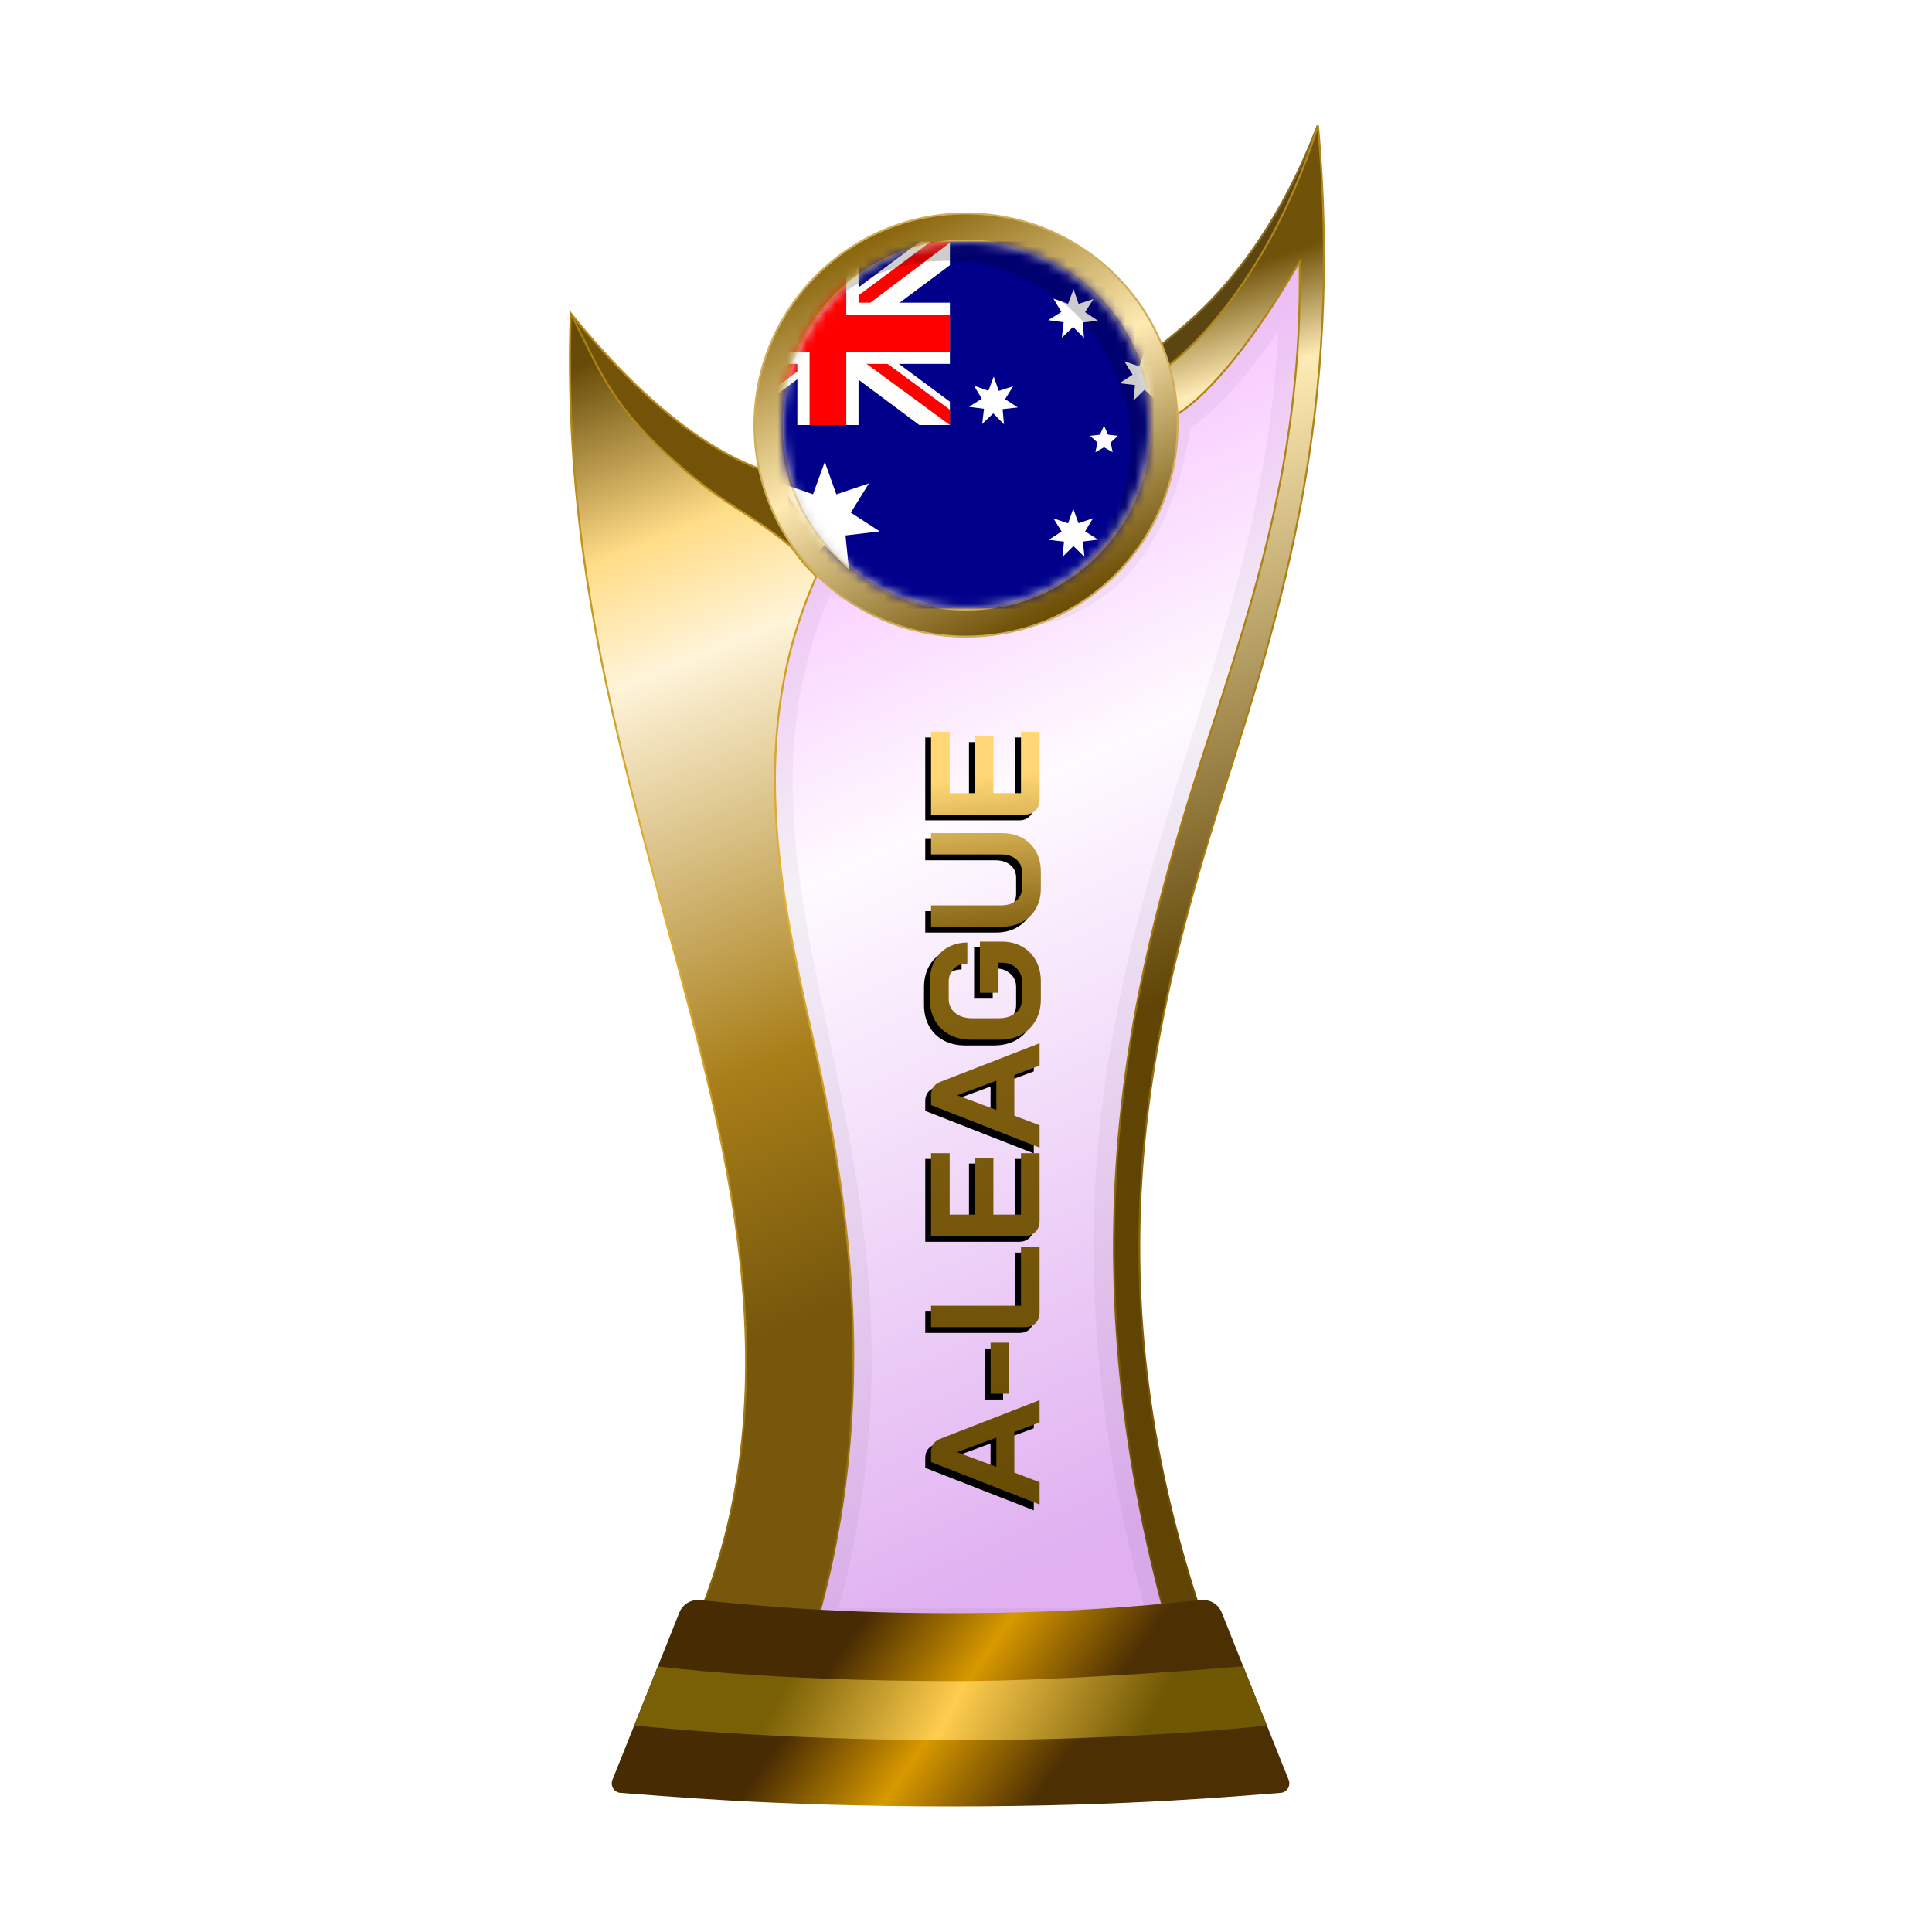 <?xml version="1.0" encoding="UTF-8"?>
<svg width="200px" height="200px" viewBox="0 0 200 200" version="1.1" xmlns="http://www.w3.org/2000/svg" xmlns:xlink="http://www.w3.org/1999/xlink">
    <title>australia_gold</title>
    <defs>
        <linearGradient x1="39.044%" y1="6.772%" x2="58.233%" y2="95.397%" id="linearGradient-1">
            <stop stop-color="#EE86FF" offset="0%"></stop>
            <stop stop-color="#FEF7FF" offset="37.799%"></stop>
            <stop stop-color="#CB7CE7" offset="100%"></stop>
        </linearGradient>
        <filter x="-9.2%" y="-7.0%" width="118.4%" height="110.5%" filterUnits="objectBoundingBox" id="filter-2">
            <feGaussianBlur stdDeviation="1" in="SourceGraphic"></feGaussianBlur>
        </filter>
        <linearGradient x1="50%" y1="9.706%" x2="53.008%" y2="57.196%" id="linearGradient-3">
            <stop stop-color="#705209" offset="0%"></stop>
            <stop stop-color="#FFEBB5" offset="15.683%"></stop>
            <stop stop-color="#5F4404" offset="100%"></stop>
        </linearGradient>
        <linearGradient x1="50.955%" y1="-0.323%" x2="51.506%" y2="94.957%" id="linearGradient-4">
            <stop stop-color="#B1871D" offset="0%"></stop>
            <stop stop-color="#A97D10" offset="47.712%"></stop>
            <stop stop-color="#6C4E04" offset="100%"></stop>
        </linearGradient>
        <linearGradient x1="48.684%" y1="0.016%" x2="56.281%" y2="77.617%" id="linearGradient-5">
            <stop stop-color="#664B08" offset="0%"></stop>
            <stop stop-color="#FFDC87" offset="19.473%"></stop>
            <stop stop-color="#FFF4D9" offset="32.378%"></stop>
            <stop stop-color="#A87E18" offset="74.156%"></stop>
            <stop stop-color="#76570C" offset="100%"></stop>
        </linearGradient>
        <linearGradient x1="52.298%" y1="-0.283%" x2="54.68%" y2="93.621%" id="linearGradient-6">
            <stop stop-color="#AA7E0F" offset="0%"></stop>
            <stop stop-color="#E4B337" offset="47.712%"></stop>
            <stop stop-color="#8C660B" offset="100%"></stop>
        </linearGradient>
        <linearGradient x1="29.723%" y1="45.927%" x2="71.412%" y2="54.64%" id="linearGradient-7">
            <stop stop-color="#472B03" offset="0%"></stop>
            <stop stop-color="#D89900" offset="49.166%"></stop>
            <stop stop-color="#4C2F03" offset="100%"></stop>
        </linearGradient>
        <linearGradient x1="22.357%" y1="48.161%" x2="82.774%" y2="51.797%" id="linearGradient-8">
            <stop stop-color="#795F05" offset="0%"></stop>
            <stop stop-color="#FFCD4E" offset="46.571%"></stop>
            <stop stop-color="#705703" offset="100%"></stop>
        </linearGradient>
        <linearGradient x1="15.322%" y1="11.29%" x2="60.493%" y2="100.18%" id="linearGradient-9">
            <stop stop-color="#88640A" offset="0%"></stop>
            <stop stop-color="#FFEAB2" offset="47.712%"></stop>
            <stop stop-color="#6B4D04" offset="100%"></stop>
        </linearGradient>
        <linearGradient x1="0%" y1="50.379%" x2="94.547%" y2="48.968%" id="linearGradient-10">
            <stop stop-color="#684C05" offset="0%"></stop>
            <stop stop-color="#846211" offset="78.543%"></stop>
            <stop stop-color="#FFD774" offset="100%"></stop>
        </linearGradient>
        <path d="M69.513,118.749 L65.307,118.749 L64.312,121.365 L62,121.365 L66.398,110.128 L67.394,110.128 C68.089,110.128 68.56,110.449 68.806,111.092 L72.803,121.365 L70.492,121.365 L69.513,118.749 Z M65.901,116.887 L68.919,116.887 L67.426,112.841 L67.41,112.841 L65.901,116.887 Z M73.472,116.293 L78.754,116.293 L78.754,118.187 L73.472,118.187 L73.472,116.293 Z M81.92,121.365 C81.449,121.365 81.069,121.232 80.781,120.964 C80.502,120.686 80.363,120.322 80.363,119.872 L80.363,110.128 L82.579,110.128 L82.579,119.439 L88.679,119.439 L88.679,121.365 L81.92,121.365 Z M91.358,121.365 C90.897,121.365 90.523,121.226 90.234,120.948 C89.945,120.67 89.8,120.306 89.8,119.856 L89.8,110.128 L98.373,110.128 L98.373,112.055 L92.016,112.055 L92.016,114.655 L97.891,114.655 L97.891,116.582 L92.016,116.582 L92.016,119.439 L98.373,119.439 L98.373,121.365 L91.358,121.365 Z M106.462,118.749 L102.256,118.749 L101.261,121.365 L98.949,121.365 L103.348,110.128 L104.343,110.128 C105.039,110.128 105.509,110.449 105.756,111.092 L109.753,121.365 L107.441,121.365 L106.462,118.749 Z M102.85,116.887 L105.868,116.887 L104.375,112.841 L104.359,112.841 L102.85,116.887 Z M114.299,121.494 C113.475,121.494 112.747,121.317 112.116,120.964 C111.484,120.611 110.992,120.113 110.639,119.471 C110.297,118.818 110.125,118.069 110.125,117.224 L110.125,114.27 C110.125,113.425 110.297,112.681 110.639,112.039 C110.992,111.386 111.484,110.883 112.116,110.53 C112.758,110.176 113.496,110 114.331,110 L116.129,110 C116.932,110 117.638,110.16 118.248,110.482 C118.858,110.803 119.329,111.257 119.661,111.846 C120.003,112.435 120.174,113.114 120.174,113.885 L117.991,113.885 C117.991,113.307 117.82,112.841 117.477,112.488 C117.135,112.135 116.685,111.958 116.129,111.958 L114.331,111.958 C113.732,111.958 113.25,112.183 112.886,112.633 C112.522,113.071 112.341,113.649 112.341,114.366 L112.341,117.127 C112.341,117.844 112.517,118.428 112.87,118.877 C113.234,119.316 113.71,119.535 114.299,119.535 L116.193,119.535 C116.739,119.535 117.188,119.337 117.542,118.941 C117.905,118.545 118.087,118.053 118.087,117.464 L118.087,117.111 L114.973,117.111 L114.973,115.185 L120.27,115.185 L120.27,117.464 C120.27,118.246 120.099,118.941 119.757,119.551 C119.414,120.161 118.933,120.638 118.312,120.98 C117.691,121.322 116.985,121.494 116.193,121.494 L114.299,121.494 Z M125.791,121.494 C124.999,121.494 124.304,121.328 123.704,120.996 C123.105,120.654 122.64,120.177 122.308,119.567 C121.976,118.957 121.81,118.251 121.81,117.448 L121.81,110.128 L124.026,110.128 L124.026,117.384 C124.026,118.026 124.186,118.545 124.507,118.941 C124.839,119.337 125.267,119.535 125.791,119.535 L127.493,119.535 C128.028,119.535 128.461,119.337 128.793,118.941 C129.125,118.545 129.291,118.026 129.291,117.384 L129.291,110.128 L131.506,110.128 L131.506,117.448 C131.506,118.251 131.34,118.957 131.008,119.567 C130.677,120.177 130.206,120.654 129.596,120.996 C128.986,121.328 128.285,121.494 127.493,121.494 L125.791,121.494 Z M134.985,121.365 C134.525,121.365 134.15,121.226 133.861,120.948 C133.572,120.67 133.428,120.306 133.428,119.856 L133.428,110.128 L142,110.128 L142,112.055 L135.643,112.055 L135.643,114.655 L141.518,114.655 L141.518,116.582 L135.643,116.582 L135.643,119.439 L142,119.439 L142,121.365 L134.985,121.365 Z" id="path-11"></path>
        <filter x="-1.1%" y="-7.8%" width="101.5%" height="110.4%" filterUnits="objectBoundingBox" id="filter-12">
            <feOffset dx="-0.6" dy="-0.6" in="SourceAlpha" result="shadowOffsetOuter1"></feOffset>
            <feColorMatrix values="0 0 0 0 0   0 0 0 0 0   0 0 0 0 0  0 0 0 0.2 0" type="matrix" in="shadowOffsetOuter1"></feColorMatrix>
        </filter>
        <circle id="path-13" cx="19" cy="19" r="19"></circle>
    </defs>
    <g id="australia_gold" stroke="none" stroke-width="1" fill="none" fill-rule="evenodd">
        <g id="euro_qualify_gold_shield" transform="translate(59, 13)">
            <g id="cup" transform="translate(-0, 0)">
                <path d="M25.9,46 C10,79.5 39.5,107 25.182,155.5 L62.144,155.5 C43.037,88.637 76.262,63.456 75.431,14.451 C66.71,28.571 62.4,30 62.4,30 C59.078,53.672 42.512,53.06 25.9,46 Z" id="glass" fill="url(#linearGradient-1)" fill-rule="nonzero" opacity="0.6"></path>
                <path d="M25.9,46 C10,79.5 39.5,107 25.182,155.5 L62.144,155.5 C43.037,88.637 76.262,63.456 75.431,14.451 C66.71,28.571 62.4,30 62.4,30 C59.078,53.672 42.512,53.06 25.9,46 Z" id="glass-shadow" stroke="#000000" stroke-width="4" opacity="0.2" fill-rule="nonzero" filter="url(#filter-2)"></path>
                <path d="M77.4,0 C69.9,19.5 58.9,23 60.4,24 L61.4,26.5 C69.9,24 77.4,10 77.4,0 Z" id="Path" stroke="#8B6D22" stroke-width="0.2" fill="#5B4612" fill-rule="nonzero"></path>
                <path d="M75.531,14.449 L75.525,14.093 L75.345,14.4 C71.083,21.669 67.706,25.673 65.398,27.859 C64.244,28.951 63.358,29.589 62.763,29.953 C62.465,30.135 62.24,30.248 62.091,30.316 C62.045,30.337 62.007,30.353 61.975,30.366 L61.012,25.547 C61.029,25.536 61.05,25.522 61.075,25.505 C61.155,25.452 61.271,25.372 61.422,25.264 C61.723,25.046 62.159,24.715 62.701,24.256 C63.784,23.338 65.292,21.913 66.989,19.877 C70.329,15.871 74.404,9.504 77.441,0.005 C80.081,29.62 73.719,49.746 67.747,68.635 C60.167,92.611 53.219,119.579 66.142,156.4 L62.219,156.4 C50.618,115.733 58.388,86.997 66.053,63.575 C70.975,48.533 75.856,33.617 75.531,14.449 Z" id="Path" stroke="url(#linearGradient-4)" stroke-width="0.2" fill="url(#linearGradient-3)" fill-rule="nonzero"></path>
                <path d="M0.12,19.5 C7.453,28.5 14.413,34 21,36 L24,45 C8.413,35.333 0.453,26.833 0.12,19.5 Z" id="Path-2" stroke="#B68A1C" stroke-width="0.2" fill="#725307"></path>
                <path d="M12.448,156.4 C24.523,129.475 14.934,101.369 8.615,77.48 C4.139,60.556 -0.705,42.242 0.085,19.478 C2.915,24.898 4,28.5 10,34 C16,39.5 17.965,39.575 22.86,43.571 C23.46,44.321 23.976,45.069 24.5,45.631 C24.763,45.913 25,46.147 25.16,46.312 C25.213,46.367 25.327,46.496 25.5,46.7 C18.264,62.841 21.677,79.21 25.037,94.011 C28.6,109.705 32.549,132.09 25.108,156.4 L12.448,156.4 Z" id="Path" stroke="url(#linearGradient-6)" stroke-width="0.2" fill="url(#linearGradient-5)" fill-rule="nonzero"></path>
                <path d="M11.335,153.913 C11.669,153.078 12.513,152.565 13.409,152.641 C16.674,152.916 25.364,154 39.5,154 C53.636,154 62.126,152.916 65.391,152.641 C66.287,152.565 67.131,153.078 67.465,153.913 L74.398,171.244 C74.647,171.869 74.227,172.553 73.557,172.598 C69.827,172.849 58.454,174 39.5,174 C20.546,174 8.973,172.849 5.243,172.598 C4.573,172.553 4.153,171.869 4.402,171.244 L11.335,153.913 Z" id="Path" fill="url(#linearGradient-7)" fill-rule="nonzero"></path>
                <path d="M9.1,159.5 C9.1,159.5 20.307,161.029 39.902,161.029 C51.809,161.029 69.7,159.5 69.7,159.5 L72.15,165.617 C72.15,165.617 59.498,167.146 39.902,167.146 C20.307,167.146 6.66,165.617 6.66,165.617 L9.1,159.5 Z" id="Path" fill="url(#linearGradient-8)" fill-rule="nonzero"></path>
                <circle id="Oval" fill="#8B7234" cx="41" cy="31" r="21"></circle>
                <path d="M41,9.1 C47.048,9.1 52.523,11.551 56.486,15.514 C60.449,19.477 62.9,24.952 62.9,31 C62.9,37.048 60.449,42.523 56.486,46.486 C52.523,50.449 47.048,52.9 41,52.9 C34.952,52.9 29.477,50.449 25.514,46.486 C21.551,42.523 19.1,37.048 19.1,31 C19.1,24.952 21.551,19.477 25.514,15.514 C29.477,11.551 34.952,9.1 41,9.1 Z M41,11.9 C35.726,11.9 30.951,14.038 27.494,17.494 C24.038,20.951 21.9,25.726 21.9,31 C21.9,36.274 24.038,41.049 27.494,44.506 C30.951,47.962 35.726,50.1 41,50.1 C46.274,50.1 51.049,47.962 54.506,44.506 C57.962,41.049 60.1,36.274 60.1,31 C60.1,25.726 57.962,20.951 54.506,17.494 C51.049,14.038 46.274,11.9 41,11.9 Z" id="Shape" stroke="#CFAD59" stroke-width="0.2" fill="url(#linearGradient-9)"></path>
            </g>
        </g>
        <g id="Combined-Shape" fill-rule="nonzero" transform="translate(102, 115.747) rotate(-90) translate(-102, -115.747)">
            <use fill="black" fill-opacity="1" filter="url(#filter-12)" xlink:href="#path-11"></use>
            <use fill="url(#linearGradient-10)" xlink:href="#path-11"></use>
        </g>
        <g id="flag" transform="translate(81, 25)">
            <mask id="mask-14" fill="white">
                <use xlink:href="#path-13"></use>
            </mask>
            <use id="Mask" fill="#D8D8D8" xlink:href="#path-13"></use>
            <g mask="url(#mask-14)" fill-rule="nonzero">
                <g transform="translate(-8, 0)">
                    <polygon id="Path" fill="#00008B" points="0 0 49.4 0 49.4 38 0 38"></polygon>
                    <polygon id="Path" fill="#FFFFFF" points="2.969 0 12.627 7.165 22.246 0 25.333 0 25.333 2.454 15.833 9.54 25.333 16.585 25.333 19 22.167 19 12.667 11.915 3.206 19 0 19 0 16.625 9.46 9.579 0 2.533 0 0"></polygon>
                    <path d="M16.783,11.123 L25.333,17.417 L25.333,19 L14.606,11.123 L16.783,11.123 Z M9.5,11.915 L9.738,13.3 L2.138,19 L8.8817842e-17,19 L9.5,11.915 Z M25.333,0 L25.333,0.119 L15.477,7.56 L15.556,5.819 L23.354,0 L25.333,0 Z M8.8817842e-17,0 L9.46,6.967 L7.085,6.967 L8.8817842e-17,1.663 L8.8817842e-17,0 Z" id="Shape" fill="#FF0000"></path>
                    <path d="M9.54,0 L9.54,19 L15.873,19 L15.873,0 L9.54,0 Z M0,6.333 L0,12.667 L25.333,12.667 L25.333,6.333 L0,6.333 Z" id="Shape" fill="#FFFFFF"></path>
                    <path d="M0,7.64 L0,11.44 L25.333,11.44 L25.333,7.64 L0,7.64 Z M10.806,0 L10.806,19 L14.606,19 L14.606,0 L10.806,0 Z" id="Shape" fill="#FF0000"></path>
                    <path d="M40.678,30.86 L39.096,31.06 L39.266,32.643 L38.123,31.531 L36.989,32.651 L37.143,31.068 L35.561,30.883 L36.896,30.018 L36.055,28.668 L37.568,29.169 L38.1,27.664 L38.648,29.162 L40.153,28.644 L39.328,30.003 L40.67,30.86 L40.678,30.86 Z M40.393,21.813 L40.601,20.81 L39.845,20.115 L40.863,19.999 L41.288,19.066 L41.713,19.999 L42.731,20.115 L41.975,20.81 L42.183,21.813 L41.288,21.304 L40.393,21.813 Z M32.357,17.182 L30.79,17.352 L30.93,18.919 L29.818,17.8 L28.676,18.888 L28.861,17.321 L27.302,17.113 L28.637,16.279 L27.826,14.928 L29.316,15.453 L29.872,13.979 L30.389,15.468 L31.887,14.982 L31.045,16.318 L32.365,17.182 L32.357,17.182 Z M48.088,14.65 L46.475,14.859 L46.653,16.472 L45.487,15.337 L44.329,16.48 L44.491,14.859 L42.878,14.674 L44.244,13.786 L43.387,12.404 L44.931,12.921 L45.472,11.393 L46.027,12.921 L47.563,12.389 L46.714,13.778 L48.088,14.65 Z M40.67,8.205 L39.073,8.383 L39.219,9.988 L38.085,8.846 L36.919,9.957 L37.105,8.36 L35.507,8.143 L36.873,7.294 L36.047,5.913 L37.568,6.445 L38.131,4.94 L38.656,6.461 L40.184,5.959 L39.328,7.318 L40.67,8.205 Z M18.062,30.011 L14.527,30.428 L14.882,33.97 L12.35,31.47 L9.803,33.955 L10.182,30.412 L6.646,29.964 L9.649,28.05 L7.796,25.009 L11.162,26.167 L12.381,22.817 L13.578,26.174 L16.951,25.04 L15.075,28.065 L18.07,30.003 L18.062,30.011 Z" id="Shape" fill="#FFFFFF"></path>
                </g>
            </g>
            <path d="M19,0 C29.493,0 38,8.507 38,19 C38,24.756 35.441,29.914 31.398,33.398 C34.266,30.07 36,25.738 36,21 C36,10.507 27.493,2 17,2 C12.262,2 7.93,3.734 4.602,6.602 C8.086,2.559 13.244,0 19,0 Z" id="Path" fill-opacity="0.2" fill="#000000" mask="url(#mask-14)"></path>
        </g>
    </g>
</svg>